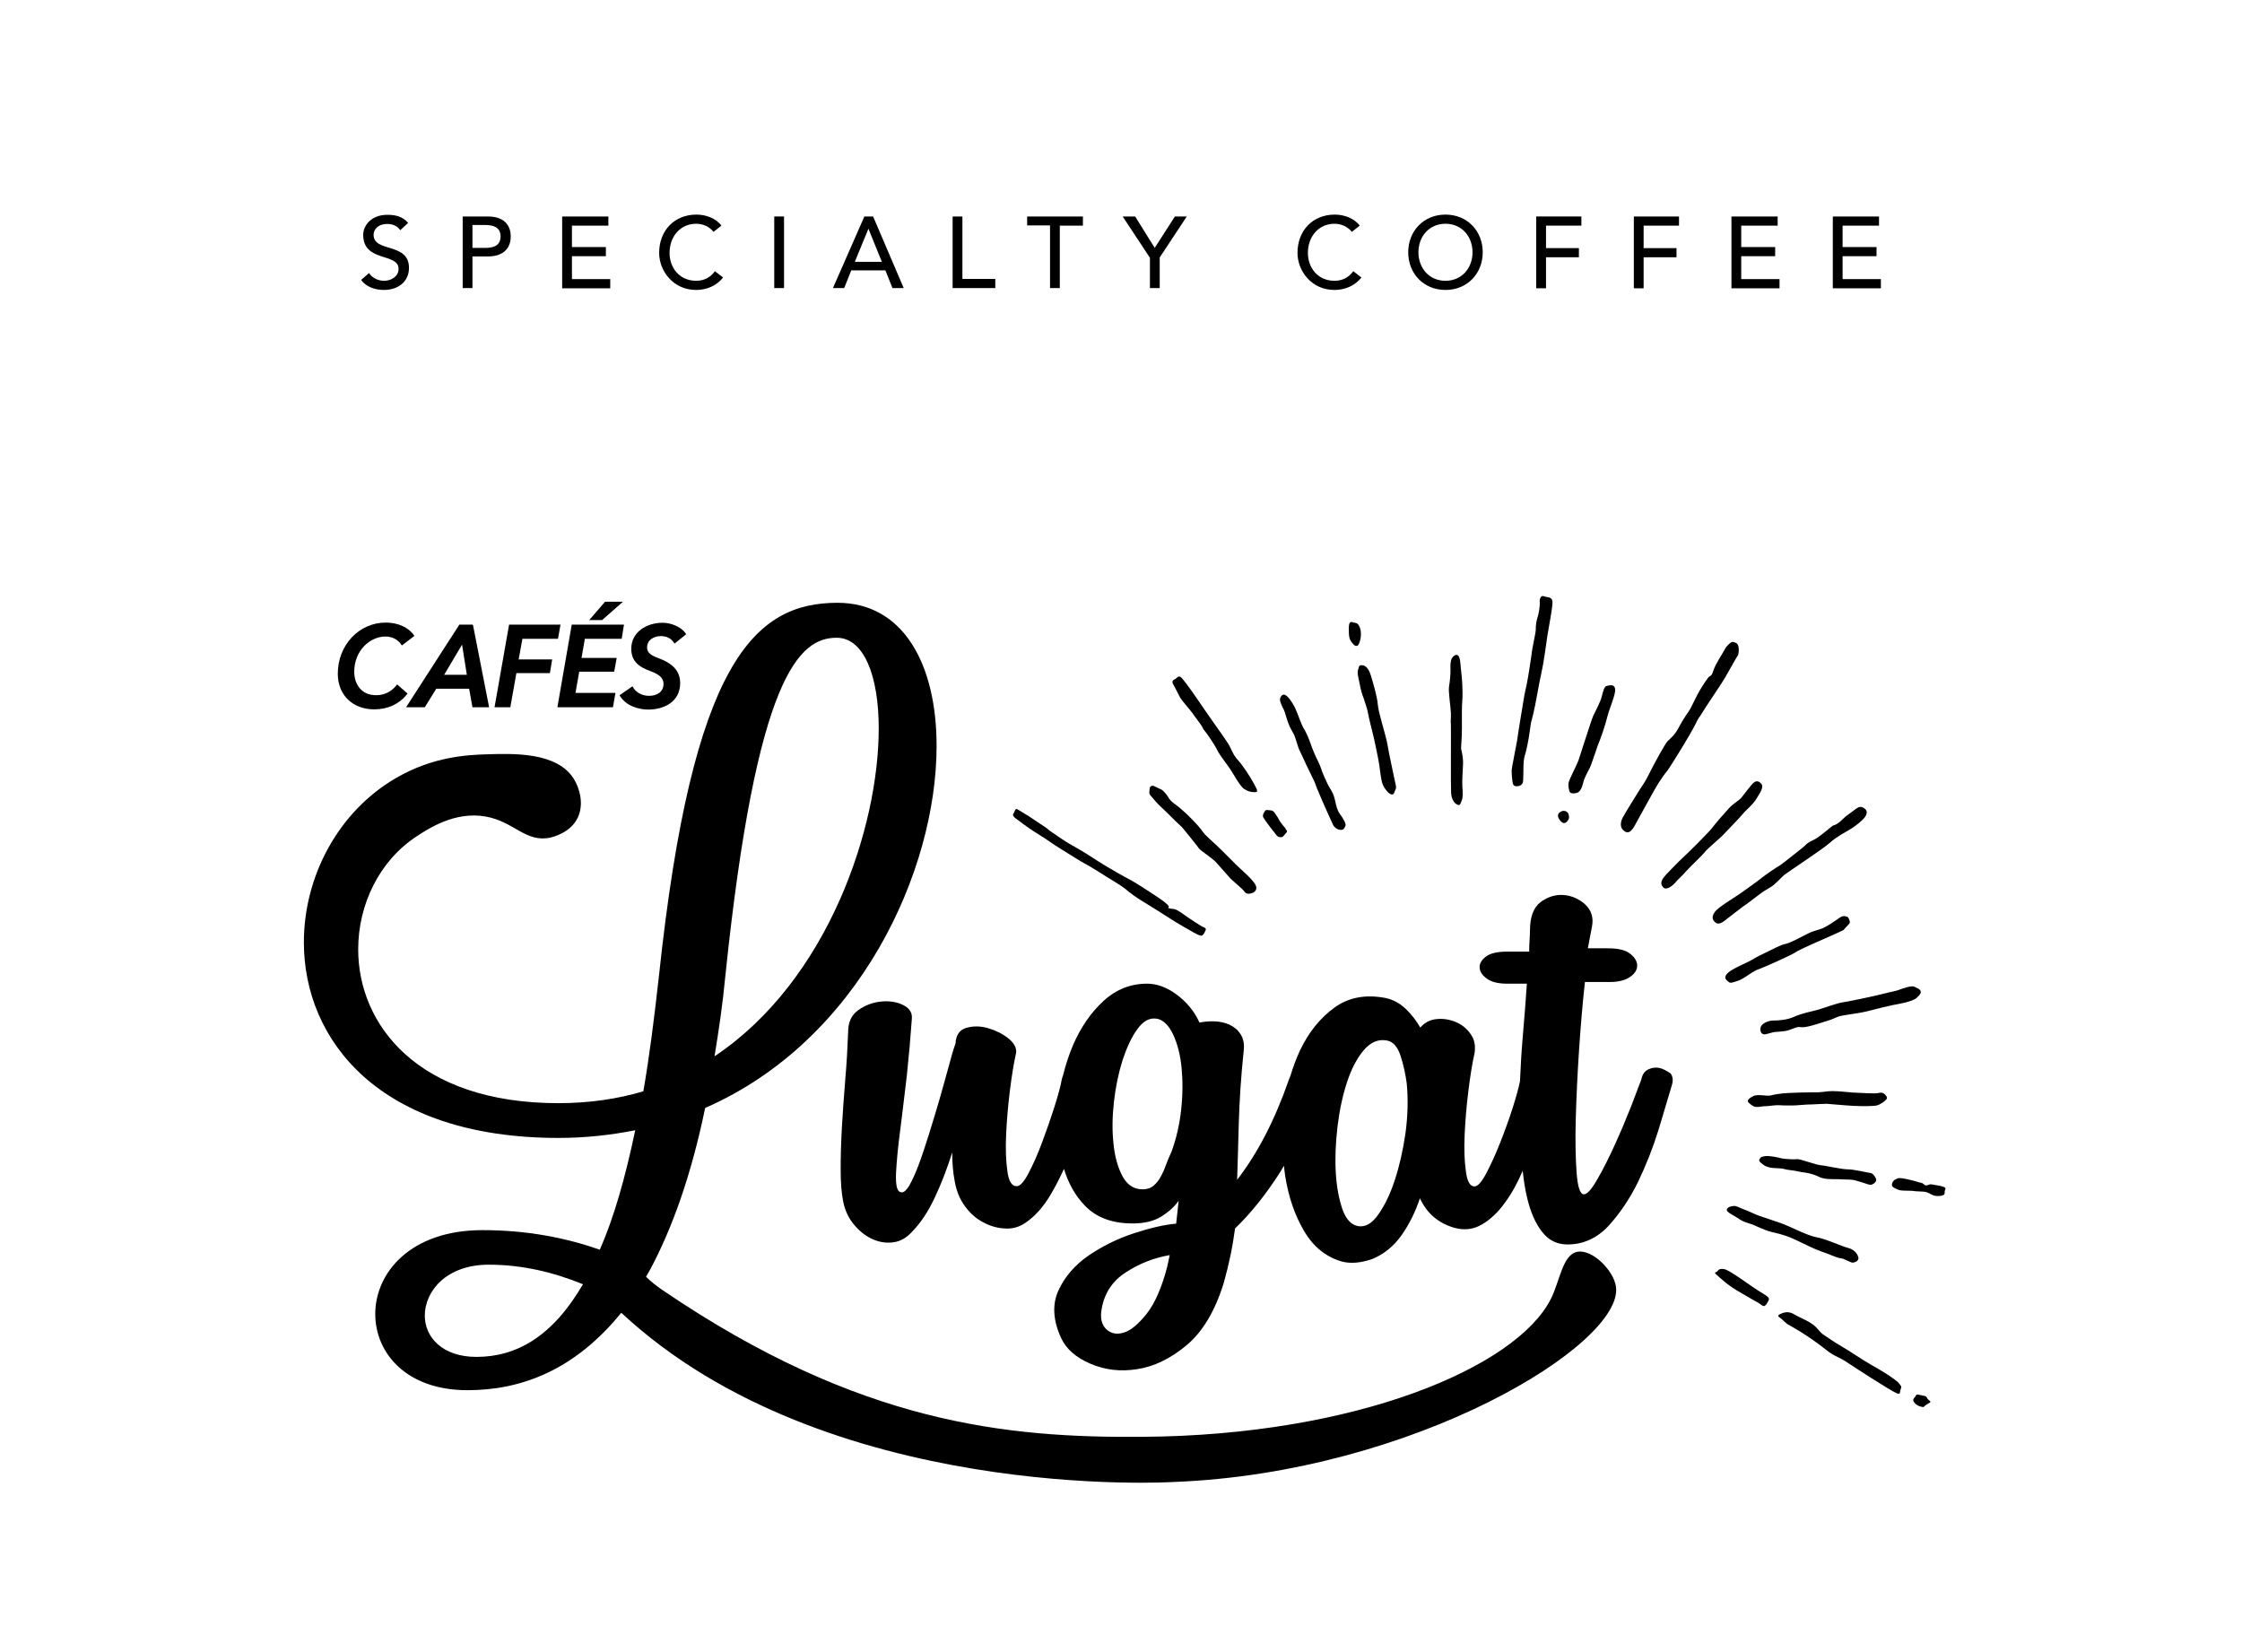 <?xml version="1.0" encoding="utf-8"?>
<!-- Generator: Adobe Illustrator 27.4.1, SVG Export Plug-In . SVG Version: 6.00 Build 0)  -->
<svg version="1.1" id="Calque_1" xmlns="http://www.w3.org/2000/svg" xmlns:xlink="http://www.w3.org/1999/xlink" x="0px" y="0px"
	 viewBox="0 0 1077.2 793.7" style="enable-background:new 0 0 1077.2 793.7;" xml:space="preserve">
<style type="text/css">
	.st0{enable-background:new    ;}
</style>
<g>
	<g>
		<path d="M675.3,544.3c-1.2,8.3-2.9,15.8-5.1,22.5c-2.2,6.8-4.9,12.3-7.9,16.6s-6.2,6.2-9.6,5.7c-3.4-0.5-6-3.3-7.7-8.1
			c-1.7-4.9-2.8-10.8-3.2-17.6c-0.4-6.9-0.1-14.2,0.8-21.9c0.9-7.7,2.4-14.8,4.5-21.3s4.8-11.7,8.1-15.6s7-5.5,11.2-4.7
			c2.9,0.5,5.1,3,6.5,7.3s2.4,8.8,3,13.4C676.6,528.2,676.4,536.1,675.3,544.3 M567.5,533.2c-0.8,7.3-2.4,14.1-4.7,20.3
			c-0.8,1.6-1.6,3.5-2.4,5.7c-0.8,2.2-1.6,4.1-2.6,5.9c-0.9,1.8-2.1,3.3-3.5,4.5s-3.2,1.8-5.3,1.8c-4.2,0-7.4-2.1-9.7-6.3
			c-2.2-4.2-3.7-9.4-4.3-15.6c-0.7-6.2-0.6-12.9,0.2-20.1c0.8-7.2,2.2-13.8,4.1-19.9c2-6.1,4.3-11.1,7.1-15s5.8-5.6,9.3-5.1
			c3.1,0.5,5.8,3.1,7.9,7.5c2.1,4.5,3.5,9.8,4.1,16C568.3,519.1,568.3,525.8,567.5,533.2 M560.8,608.6c-2.6,10-5.9,17.5-9.8,22.5
			c-4,5-7.6,8.1-11,9.1c-3.4,1.1-6.2,0.5-8.5-1.6c-2.2-2.2-3-5.4-2.2-9.7c1.3-7.6,5.2-13.5,11.6-17.6c6.4-4.2,13.5-7,21.1-8.3
			L560.8,608.6z M797.4,513.1c-1.7-0.4-3.5-0.2-5.3,0.6s-3,2.4-3.5,4.9c-0.8,2.2-2.4,6.3-4.7,12.4c-2.4,6.1-5,12.3-7.9,18.7
			s-5.7,12-8.5,16.8c-2.8,4.9-4.9,7.3-6.5,7.3c-1.8,0-3-3.5-3.5-10.4s-0.7-15.6-0.4-26s0.8-21.5,1.6-33.3s1.7-22.5,2.8-32.3h11.8
			c4.2,0,7.5-0.8,9.8-2.4c2.4-1.6,3.5-3.5,3.5-5.5s-1.1-3.9-3.4-5.7c-2.2-1.8-5.8-2.6-10.8-2.6h-9.5l2-10.5
			c0.8-4.3-0.3-7.8-3.3-10.6c-3-2.7-6.5-4.2-10.4-4.5s-7.6,0.9-11,3.4c-3.4,2.6-5.1,7.1-5.1,13.6c0,1.4-0.1,2.9-0.2,4.7
			c-0.1,1.8-0.2,3.6-0.2,5.5h-10.6c-4.7,0-8.1,0.8-10.2,2.4c-2.1,1.6-3.1,3.4-3,5.3s1.3,3.7,3.5,5.3c2.2,1.6,5.5,2.4,9.7,2.4h9.5
			c-0.5,7.8-1.2,16.4-2,25.8c-0.6,7-1,14-1.3,21c-0.6,3-1.7,7.1-3.4,12.5c-1.8,5.7-3.9,11.4-6.1,17c-2.2,5.7-4.5,10.6-6.7,14.8
			s-4.1,6.3-5.7,6.3c-2.1,0-3.5-2.4-4.1-7.3c-0.7-4.9-0.9-10.7-0.6-17.5c0.3-6.7,0.9-13.8,1.8-21.1c0.9-7.3,1.9-13.4,3-18.3
			c0.5-3.5-0.1-6.6-2-9.1c-1.8-2.6-4.2-4.5-7.1-5.7c-2.9-1.2-5.9-1.7-9.1-1.4c-3.1,0.3-5.8,1.6-7.9,4.1c-1.8-3.2-4.1-6.2-6.9-8.9
			c-2.8-2.7-6-4.5-9.7-5.3c-9.7-1.9-18-0.3-24.8,4.7s-12.3,11.8-16.4,20.5c-1.8,3.8-3.3,7.9-4.6,12.2c-0.3,0.6-0.5,1.3-0.8,2
			c-6.8,19.5-15.1,35.4-24.8,47.9c0.3-8.4,0.5-17.6,0.8-27.6s1-21.6,2.4-34.9c0.3-3-0.3-5.5-1.6-7.5s-3.1-3.5-5.3-4.5
			s-4.6-1.5-7.1-1.6s-4.9,0.1-7.3,0.6c-2.4-5.4-6.2-10-11.4-13.8c-4.5-3.2-9.1-4.9-13.8-4.9c-7.9,0-14.9,2.8-20.9,8.3
			s-10.9,12.6-14.6,21.1c-2,4.7-3.6,9.6-4.9,14.8c-0.2,0.6-0.5,1.3-0.6,2c-0.5,3-1.7,7.3-3.5,13s-3.8,11.4-5.9,17
			c-2.1,5.7-4.3,10.6-6.5,14.8s-4.1,6.3-5.7,6.3c-2.4,0-3.9-2.4-4.5-7.3c-0.7-4.9-0.9-10.7-0.6-17.4c0.3-6.8,0.9-13.8,1.8-21.1
			s1.9-13.4,3-18.3c0.3-2.4-1-4.7-3.7-6.9c-2.8-2.2-6-3.8-9.7-4.9s-7.2-1.1-10.4-0.2c-3.3,0.9-5.1,3.4-5.3,7.5
			c-1.1,3-2.2,6.9-3.5,11.8c-1.3,4.9-2.8,10-4.3,15.4c-1.6,5.4-3.2,10.8-4.9,16.2c-1.7,5.4-3.3,10.3-4.9,14.6s-3.2,7.8-4.7,10.4
			c-1.6,2.6-3,3.6-4.3,3c-1.6-0.5-2.2-3.6-2-9.1c0.3-5.5,0.9-12.4,2-20.5c1-8.1,2.1-16.9,3.2-26.4c1-9.5,1.8-18.5,2.4-27.2
			c0.3-3-1.2-5.2-4.3-6.7c-3.1-1.5-6.7-2-10.6-1.6s-7.6,1.8-10.8,4.1c-3.3,2.3-4.9,5.8-4.9,10.4c-0.3,7.6-0.7,15.3-1.4,23.1
			c-0.6,7.8-1.2,15.4-1.6,22.7s-0.6,14.1-0.6,20.3s0.4,11.4,1.2,15.4c0.8,4.1,2.4,7.6,4.9,10.8c2.5,3.1,5.4,5.5,8.7,7.1
			c3.3,1.6,6.7,2.2,10.2,1.8s6.6-2.1,9.3-5.1c4.2-4.3,7.9-9.9,11-16.6c3.2-6.8,5.9-13.9,8.3-21.5c0,5.1,0.4,9.7,1.2,13.8
			c0.8,4.6,2.4,8.6,4.9,12s5.4,6,8.7,7.7c3.3,1.8,6.7,2.8,10.2,3c3.5,0.3,6.8-0.5,9.7-2.4c4.7-3,9-7.7,12.8-14.2
			c2.3-3.9,4.3-7.9,6.2-12c2.1,6.9,5.4,12.9,10.1,17.7c5.5,5.7,13.1,8.5,22.9,8.5c5.5,0,10.1-1.1,13.6-3.2c3.5-2.2,6.4-4.7,8.5-7.7
			l-1.2,11c-5.8,0.5-12.6,2.1-20.5,4.7c-7.9,2.6-15.1,6.2-21.7,10.7c-6.6,4.6-11.4,10.2-14.4,16.8s-2.6,14.3,1.4,22.9
			c2.4,5.1,7,9.2,14,12.2s14.4,3.9,22.5,2.6c8-1.2,15.9-5,23.6-11.4c7.7-6.4,13.7-16.3,17.9-29.8c1.3-4.6,2.4-9.1,3.3-13.4
			c0.9-4.3,1.6-8.7,2.2-13c7.6-7.3,14.9-16.4,21.9-27.4c0.5-0.9,1-1.8,1.6-2.7c0.2,1.7,0.3,3.3,0.6,5c1.6,10,4.6,18.8,9.1,26.4
			c4.5,7.6,10.5,12.4,18.1,14.6c4.2,1.1,9.1,0.7,14.6-1.2c5.8-2.4,10.5-6.3,14.2-11.6s6.6-11.2,8.7-17.6c3.4,7.3,8.9,12,16.6,14.2
			c4.7,1.3,9.1,0.8,13.2-1.6c4.1-2.4,7.8-5.9,11-10.4c3.3-4.4,6.1-9.6,8.6-15.4c0.5,4.8,1.2,9.3,2.2,13.3c1.6,6.6,3.9,12,7.1,16
			c3.1,4.1,7.2,6.1,12.2,6.1c7.6,0,14.2-3,19.7-8.9c5.5-6,10.2-13,14.2-21.1c3.9-8.1,7.2-16.5,9.9-25.2c2.6-8.7,4.7-15.7,6.3-21.1
			c0.8-2.4,0.6-4.4-0.6-5.9C800.6,514.4,799.1,513.5,797.4,513.1"/>
		<path d="M228.9,651.9c-16.6,0-24.8-9.7-24.8-19.8c0-11.8,10.4-24.5,30.7-24.5c16.3,0,31.3,3.7,45.3,9.4
			C265.4,642.2,248.1,651.9,228.9,651.9 M348.5,468.9c15-144.4,35.5-162.5,53.5-162.5c13,0,20.2,18.1,20.2,43.6
			c0,47.3-24.1,120.9-78.9,157.5C345.3,495.4,347.2,482.7,348.5,468.9 M757.9,601.4c-7.2,1.3-8.4,14.1-12.8,22.7
			c-16.6,32.8-93.4,65.5-196.1,66.2c-65,0.5-135.9-6.1-230.4-70.3c-3.4-2.3-6.1-4.5-8.2-6.6c0.8-1.4,1.5-2.6,2-3.5
			c10.4-19.5,19.6-44.7,26.4-77.6C413.1,499.8,450,418.2,450,358.4c0-39.3-16-68.8-47.6-68.8c-40.1,0-69.8,28.5-85.8,179.3
			c-2.3,20.5-4.6,38.9-7.5,55.4c-12.4,3.7-26.1,5.7-40.8,5.7c-67.8,0-96.2-37.9-96.2-73.9c0-21.6,10.2-42.6,28.1-54.3
			c5.5-3.6,18.4-12.2,33.2-9.5c13.6,2.4,19.2,12.7,31.1,10.1c1.1-0.3,9.8-2.3,13.2-9.8c2.9-6.4,0.8-13.9-2-18.4
			c-8.1-13-29.2-12.2-42-11.8c-9,0.3-25.4,1-43.1,11.2c-28.2,16.2-44.6,47.6-44.6,79.1c0,46.7,35.9,94,122.3,94
			c13.1,0,25.4-1.4,36.9-3.7c-4.9,23.5-10.4,42.3-17,57.4c-16.3-5.7-34.9-9.4-56.4-9.4c-34.6,0-51.5,20.5-51.5,40.3
			c0,18.8,15,36.6,44.3,36.6c25.6,0,51.3-9.4,73.9-37.2C397,722.4,563.8,712,563.8,712c115.8-4.4,216.7-66.5,212.6-93.9
			C775.3,610.4,765.1,600.1,757.9,601.4"/>
		<path d="M488.3,393.4c0,0,5.5,4.2,8.7,6.2c3.2,2.1,4,2.4,7.1,4.6s7.3,4.7,12.4,7.9c5.1,3.2,5.1,2.9,7.2,4.2
			c2.2,1.3,6.4,3.9,7.9,4.9s6.5,3.8,9,5.8c2.4,2.1,5.5,4.3,8.5,6.1c3,1.8,9.7,6,13.4,8.4s8.4,5,11,6.5s3.5,1.6,4,1.5
			s1.4-1.6,1.8-2.7c0.3-1.2-0.8-1-2.5-2.1s-4.5-2.8-8.4-5.6c-3.9-2.8-4.1-2.2-6.1-2.6s-0.4-0.3-0.8-1.1c-0.4-0.8-0.4-0.6-2.1-2.1
			c-1.7-1.5-14.6-9.7-15.1-9.9c-0.5-0.2-4.9-2.7-7.1-3.9c-2.2-1.2-8.9-5.2-12.2-7.4c-3.3-2.2-9.1-5.6-11.5-6.9
			c-2.4-1.4-4-2.6-7.4-4.9c-3.4-2.2-2.5-2.1-4.5-3.3c-2-1.3-3.7-2.5-6.3-4.2c-2.6-1.8-1.7-1-2.9-1.8c-1.2-0.8-2.6-1.6-3.6-2.2
			c-1-0.7-1.3,1.3-1.9,2.2C486.2,391.7,487.6,393,488.3,393.4"/>
		<path d="M562.9,392.6c2.3,2.4,4.8,4.5,5.1,4.9s8.1,9.9,8.2,10.3c0.1,0.4,6.6,4.8,7.9,6.3c1.3,1.5,4.8,5.3,6.4,7.2
			c1.7,2,6.1,5.3,7.2,6.8c1,1.5,2.2,1.5,3.7,1c2.2-0.6,2.6-2.4,1.9-3.8c-0.7-1.4-2-2.9-4.6-5.4s-4.9-4.4-6.5-6.2
			c-1.6-1.7-7.8-7.8-11.3-10.9c-3.4-3.1-2.7-3.2-5.4-6.2c-2.7-3.1-7.4-7.7-10.9-10.2c-3.5-2.6-2.6-2.9-4.6-5.2c-2-2.4-2.4-1.9-4.4-3
			s-2.2-0.7-2.8-0.3c-0.6,0.4-0.4,1.6-0.6,2.7c-0.2,1.2,1.4,2.3,2.9,4.3C556.9,387,560.6,390.2,562.9,392.6"/>
		<path d="M610.9,398.2c2.6,3.1,2.6,3.9,4.1,4c1.5,0.2,1.7-0.7,2.9-2c1.1-1.2,0-1.1-0.4-2.4c0,0-1.8-2-2.6-3.3
			c-0.7-1.3-1.3-2.4-2.4-3.9c-1.1-1.6-2.1-1.2-3.3-1.4c-1.2-0.3-1.5,0.5-2,1.4s-0.4,1.3-0.4,1.7C606.8,392.6,608.4,395,610.9,398.2"
			/>
		<path d="M567.1,335.3c0.5,0.9,4,5,4.8,6c0.8,0.9,3.9,5.4,4.8,6.5c0.9,1.1,1.3,2.5,2,3.2s4.8,6.6,6.1,9.3c1.3,2.7,4.9,7.1,6.2,9.1
			c1.3,1.9,4.8,8.4,6.7,9.6s2.9,1.5,5.1,1.6c2.1,0,1.2-1.1-0.5-4.4c-1.6-3-5-8.2-7.5-11c-2.5-2.7-3-5.1-4.5-7.6
			c-1.5-2.4-6.1-8.9-7.4-10.7c-1.3-1.8-7.2-10.4-8.5-12.3s-4.2-6-6.2-8.4c-1.9-2.4-2.4-0.5-3.7,0.1s-1.6,1.4-0.5,3
			C565,331.1,566.6,334.5,567.1,335.3"/>
		<path d="M619.6,348.9c1.3,2.9,2,3.3,2.7,5.5c0.8,2.2,1.2,4,1.8,5.5c0.7,1.4,2.5,5.3,3.4,7.3s4.1,8.1,4.6,9.8
			c0.5,1.7,2.9,6.8,3.5,8.4c0.6,1.5,4.2,9.4,4.8,10.7c0.6,1.4,2,2.3,3,2.5c2.2,0.5,2.4-0.7,3-1.7s-1.3-4.1-2.6-5.8
			c-1.3-1.7-1.8-4.1-2.2-5.9s-0.8-3.6-2.3-6s-1.7-3.2-3.1-6.2c-1.4-3-1.4-4.3-2.9-7.2c-1.5-2.9-2.8-6.2-3.7-8.8
			c-0.9-2.6-2.2-5.5-3.3-7.2c-1.1-1.8-2.8-7.1-4.2-10c-1.5-2.9-3.4-5.5-4.8-6c-1.4-0.5-2.4,1.4-2.3,2.4c0,1,1.1,3.5,1.8,4.7
			C617.4,342,618.3,346.1,619.6,348.9"/>
		<path d="M652.5,321.8c-0.5,1.5,0,2.9,0.7,6.4c0.6,3.4,1.3,5.5,2,7.3c0.7,1.9,2,6.2,2.1,7.2c0.1,0.9,1.7,7.6,2.3,9.8
			c0.6,2.2,2.8,12.8,3.1,15.1c0.3,2.3,0.9,7.7,1.7,9.4c0.7,1.7,2.3,3.8,3.5,4.4c2,1.1,1.9-0.9,2.6-2.1c0.6-1.2,0-2.3-0.5-4.9
			s-2.7-12.5-3.4-16.8s-4.3-15-4.6-19s-2.5-11.3-3.4-14.2c-0.9-2.9-2.3-4.7-4.1-4.8C652.6,319.5,653.1,320.3,652.5,321.8"/>
		<path d="M650.2,309.5c1,1.2,2.2,0.9,2.5,0.2c1.3-2.2,1.6-6.4,0.5-8.6c-1.1-2.3-1.8-1.6-3.5-2.2c-1.8-0.6-1.7,2.1-1.6,5.4
			C648.2,307.6,649.3,308.3,650.2,309.5"/>
		<path d="M697.1,348c0.1,1.4-0.1,30.4,0.1,32.9c0.2,2.5,1,4.2,2.2,5.2c2.2,1.6,2.2,0.1,2.9-1.5c0.7-1.5,0.5-4,0.3-6.9
			c-0.1-2.9,0.1-6.3,0.3-9.8c0.3-3.5-0.7-7.5-0.9-8.1c-0.1-0.6,0.4-4.8,0.4-9.9c0-5-0.1-10.3,0.2-13.7c0.3-3.4-0.1-10.3-0.5-13.1
			c-0.4-2.8-0.3-6.4-1.3-7.9c-1-1.4-2.6,0-3.3,1.2c-0.6,1.2-0.7,3.3-0.6,5.2c0.1,1.9-0.3,6.2-0.7,8.3c-0.4,2.1,0.9,10.8,0.9,12.7
			C697.2,344.8,696.9,346.6,697.1,348"/>
		<path d="M731,377c0.9-0.9,0.8-1.5,0.9-4.4c0.1-2.9-0.1-6.7,0.6-9.2c0.8-2.5,1.8-7,2.5-12.1s0.4-3.2,1.6-8
			c1.2-4.7,2.8-14.9,3.9-19.6c1.1-4.7,2.3-13.5,3-18.5c0.8-5,2.2-11.9,2.4-15.3s-2.1-2.7-4-3.4c-1.9-0.8-2.3,2-2.1,2.9
			c0.2,1-0.5,5.7-1,7s-1,4.3-0.9,5.8s-1.8,9.3-2,11.9c-0.3,2.6-1.9,12.7-2.4,14.8c-0.5,2.1-0.9,4.3-1.1,5.2
			c-0.2,0.9-3.2,19.3-3.5,21.8c-0.4,2.5-2.6,13-2.6,14.3s0.2,5.6,0.8,6.8C727.6,378.1,730.1,377.9,731,377"/>
		<path d="M753.6,393.7c0.4-0.7,0.3-1.2,0.1-2.3c-0.2-1.1-1.8-2.6-3.9-1.4c-2,1.2-1.3,2.9-0.1,4.3
			C751.7,396.8,753.1,394.5,753.6,393.7"/>
		<path d="M757.4,381c2.1-0.5,2.8-3.1,3.4-5.4c0.6-2.4,2.7-6,3.1-6.8c0.5-0.8,3-8.6,3.9-11c1-2.3,3.4-9,4.4-13.2s4.3-11.3,3.8-13.7
			c-0.5-2.4-2.5-1.6-3.9-1.4s-1.9,2.8-2.5,5.1c-0.5,2.3-3.2,7.4-4.1,9.3c-0.9,1.9-6.1,18.5-7,21.1s-4.4,9.1-4.8,10.9
			c-0.4,1.8,0.2,3.6,0.4,4.4C754.5,381.3,756.2,381.3,757.4,381"/>
		<path d="M786.7,394.3c1.4-2.4,8.6-15.8,10.1-18s2.6-4,4.2-5.9c1.5-1.9,11.4-17.9,13.5-22.3s2.1-3.4,3-5.1s9.8-14.8,11.2-17.2
			s5.6-10,6.2-10.8c0.6-0.7,1-5.1-0.6-6c-1.7-0.9-2.3-0.7-3.1,0s-1.9,1.6-2.8,3.5c-0.9,1.8-4.1,6.3-5.2,9.7
			c-1.1,3.4-1.2,1.8-2.5,3.4c-1.2,1.5-4.2,6.1-5.4,8.6s-1.6,3.2-2.7,5.4c-1.1,2.2-1.4,2.3-2.7,4.3s-1.8,2.8-3.6,6.1
			c-1.8,3.3-3.6,4.6-5.1,6.1c-1.4,1.5-7.3,12.5-8,14s-2.5,4.9-3.3,6.1c-0.9,1.2-9.2,14.5-10.3,16.7s-1.1,4.4,0,5.6
			C783.1,402.5,785.3,396.7,786.7,394.3"/>
		<path d="M828.4,400.6c1.8-2,7.3-7.5,8.9-9.5c1.6-2,4.7-4.3,6.5-7.2c1.7-2.8,3.9-5.7,2.4-7.4c-1.5-1.6-2.6-1.3-3.7-0.4
			c-1.1,0.9-4.7,5.7-5.8,7.1s-4,2.9-5.8,4.9c-1.9,2-6.7,7.5-8.4,9.8c-1.8,2.3-12.1,12.5-14.1,14.3s-6.1,6.1-8,8.1
			c-1.8,2-3.2,4-1.3,6c1.7,1.8,5-1.2,6.1-2.6c1.1-1.3,3-2.9,4.9-5.1s8-7.8,9.2-9.5C820.6,407.5,826.6,402.6,828.4,400.6"/>
		<path d="M830.2,441.1c1.3-0.9,6-4.7,7.3-5.6c1.3-0.8,5.5-4,7.7-5.7s3.4-2.3,5.7-3.7c2.2-1.4,4.6-4.2,6.3-5.7
			c1.7-1.4,19-12.7,22.1-15.6c3.1-2.8,7.2-4.9,9.7-6.4s6.7-4.8,7.5-6.6c0.8-1.8,0.3-2.8-1-3.6c-1.3-0.8-2.3-0.7-3.8,0.4
			s-3.1,2.4-4.2,3.1c-1.1,0.7-2.5,2.3-3.5,3.1c-1.1,0.9-2.4,1.7-3,1.7c-0.7,0-6.8,5.9-10,7.2c-3.2,1.4-3.1,2.2-5.1,3.7
			s-9.3,7.5-10.8,8.4c-1.5,0.8-7.3,4.8-8.6,5.9s-8.9,6.6-11,8s-10.2,6.4-11.5,8.3c-1.3,1.8-1.8,3.6,0.2,5.2
			C826.2,444.9,828.9,442,830.2,441.1"/>
		<path d="M862.7,457.5c2.3-1.6,12.9-6,18.8-8.7c6-2.8,3.5-1.4,5.5-3.4s2-2.1,1.6-3.3c-0.5-1.2-0.5-1.6-2-1.9
			c-1.4-0.3-2.4,0.4-4,1.6c-1.6,1.1-4.4,3-6.7,4.1c-2.3,1-4.6,1.2-7.4,2.7c-2.8,1.4-8.2,4.4-10.7,4.9s-6.3,2.7-8.9,3.9
			c-2.6,1.2-5,2.4-7.1,3.7c-2.1,1.3-9.4,4.2-11.6,6.3c-2.2,2.1-1,3.2-0.2,3.9c1.2,1.1,1.5,1,3.5,0.4s2.8-0.9,5-2.3s4.5-3.2,6.9-3.9
			C847.8,464.6,860.3,459.1,862.7,457.5"/>
		<path d="M873.5,485.1c-2.5,0.7-8.1,1.8-11.5,3.4s-8,1.8-9.9,1.8s-4.5,0.9-5.6,2.2c-1.1,1.3-1,3.9,0.8,4.4c1.1,0.3,4-1,5.6-1.1
			s2.5-0.2,4.4-0.4c1.9-0.2,3.2-0.9,5.2-1.6s1.6-0.2,4.1-0.3c2.5-0.1,9.2-2.4,10.6-2.8c1.4-0.4,3.2-1,5.3-2c2.2-0.9,4.6-1,7.2-1.5
			c2.6-0.4,4.5-0.6,8.4-1.6s10-2.5,11.7-2.8s8.9-1.5,11-3.3c2-1.8,2.4-2.7,1.8-3.7c-0.6-0.9-1.3-0.9-2.7-1.7
			c-1.4-0.8-5.7,0.8-7.6,1.5c-1.9,0.7-3.9,0.9-6.8,1.7c-2.9,0.8-17.2,3.9-19.8,4.2C883,481.8,876,484.4,873.5,485.1"/>
		<path d="M905,525.3c-0.9-0.5-1.6-0.4-2.8-0.1c-1.2,0.3-9.4-0.2-11.9-0.3c-2.5-0.2-7.1-0.7-10-0.7c-3,0-4.8,0.7-8.8,0.6
			c-4,0-8.1,0.1-12,0.3c-4,0.2-6.9,0.7-8.8,1.2c-1.9,0.5-6.2-0.9-8.5,0.4c-2.3,1.2-3.1,2.2-1.8,3.3c1.1,0.9,2.1,1.7,3.2,1.8
			c1.1,0.2,2.9-0.3,3.8-0.3c0.9,0,2.2-0.1,4.7-0.4c2.5-0.3,3.5,0,5.5,0s4.3,0.1,7.4-0.2c3.1-0.3,3.1-0.2,5.7-0.3
			c2.6-0.1,5.3-0.3,7-0.3c1.7,0.1,8.8,0.8,12.9,1c4.1,0.2,9.4,0.2,11.1-0.2c1.7-0.4,3.9-2,4.7-3C907.1,527.1,905.8,525.8,905,525.3"
			/>
		<path d="M898.4,563.5c-1.1-0.1-7.5-1.7-10.6-1.7s-11.1-1.9-13.1-2s-10-3.1-11.1-2.9c-1.1,0.2-6,0-7.7-0.4c-1.8-0.5-4.5-1-6.4-1.1
			c-1.3-0.1-3.3,0.3-3.6,0.8s-1.4,1.2,0.2,2.5c1.6,1.4,2.2,1.7,4.2,2.2s4.9,0.2,6.8,0.7c1.9,0.6,3.7,0.5,6.4,1.1
			c2.8,0.7,4.3,0.5,7.2,1.4c3,0.9,3.2,1.6,5.7,2.1c2.6,0.5,6.5,0.2,8.6,0.4s4.2-0.1,6.4,0.5s2.6,0.8,4,1.2c1.3,0.4,3,1.2,4,0.8
			s2.7-1.6,1.8-3.1C900.5,564.5,899.5,563.5,898.4,563.5"/>
		<path d="M933.2,570c-1.3-0.4-2.6-0.5-4.6-0.9s-2,0.5-3.2,0.4s-0.9-1-2.6-1.3c-1.7-0.3-1.9-0.7-6.2-1.6c-4.3-0.9-4.4-0.7-5.9,0
			s-2.3,3-1.2,3.7c0.9,0.6,2.6,1.5,3.8,1.6c1.2,0.2,3.7,0.1,5.2,0.2c1.5,0.2,2.3,0.3,5.6,0.4c3.3,0.2,3.8,2.4,7.6,2.1
			c3.8-0.3,2.2-1.7,2.8-2.8S934.5,570.4,933.2,570"/>
		<path d="M875.2,601.3c4,1.3,6.9,2.9,9.1,3.2c2.2,0.2,4.9,2.4,6.2,2.1c1.3-0.3,2.9-1.2,2.3-2.8c-0.5-1.6-2.1-3.6-5-4.3
			s-10.8-4.4-15.1-5.1c-4.3-0.7-13-5.4-17.2-6.8c-4.3-1.4-7.7-2.7-10-3.4s-4.6-2.1-7.5-3.1c-2.9-1.1-3.5-1.8-5.1-1.7
			c-2.5,0.2-4.2,1.5-2.7,2.8s2.2,1.4,4.4,2.8c2.2,1.4,2.3,1.7,5.9,2.8c3.6,1.1,6.4,3.1,11.2,4.2c4.9,1.1,8.1,2.2,11.5,3.9
			C866.7,597.5,871.2,599.9,875.2,601.3"/>
		<path d="M845,620.2c-5.1-3.2-14-10.1-16.7-10.5c-1.5-0.2-2.3-0.1-3.1,1s-2.9-0.3,1.5,3.5s5.8,4.6,10.4,7.3
			c4.6,2.7,5.5,3.2,7.5,4.3c2.1,1.1,2.8,3,4.4,0.3C850.8,623.4,850.1,623.4,845,620.2"/>
		<path d="M906.6,660.2c-2.7-1.7-3.7-2.3-8.1-4.8c-4.3-2.5-9.3-6-13.6-8.5s-5.3-3.4-7.8-5s-1.9-1.4-4.5-4.2s-7.7-4.5-10.3-6.1
			c-2.6-1.7-4.9-1.3-6.9-0.3c-2,0.9-0.6,1.4,0.6,2.4c0,0,2.1,2,2.7,2.4c0.6,0.4,1.9,1,6,3.5s8.9,5.9,12.8,9c3.9,3.1,5,2.8,9.3,5.5
			c4.2,2.7,6,4,12.2,7.9s10.5,6.6,12.4,7.4c1.9,0.8,1.3-0.8,1.9-2.2c0.5-1.4-0.1-1.4-0.7-2.3C912.1,663.9,909.3,662,906.6,660.2"/>
		<path d="M926,671.8c-0.7-1.4-1.2-1-3.5-1.6s-1.6,0.2-2.7,1.3c-1.1,1.2-0.3,2,0.2,2.6c0,0,0.9,1.2,2.9,1.7s0.8,0.1,3.4-1.4
			C928.9,673.1,926.6,673.2,926,671.8"/>
		<g>
			<path d="M195.8,333.2l-5-4.4l-0.3,0.4c-2.5,3.2-5.9,4.8-9.8,4.8c-7.3,0-10.5-5.6-10.5-11.2c0-10.5,7.8-17,15-17
				c3.8,0,6.4,2,7.6,3.9l0.3,0.4l6-4.6l-0.2-0.3c-2.5-3.7-7.7-6.1-13.5-6.1c-12.9,0-23.1,10.8-23.1,24.6c0,10.2,7.1,17.1,17.6,17.1
				c6.4,0,12-2.6,15.6-7.2L195.8,333.2z"/>
			<path d="M227.1,300.1h-6.4l-25.6,39.7h9l5.5-8.9h15.8l1.6,8.9h8l-7.7-39.3L227.1,300.1z M224.3,324.2h-10.9l8.6-14.5L224.3,324.2
				z"/>
			<polygon points="251,306.9 268.1,306.9 269.3,300.1 244.6,300.1 237.6,339.8 245.2,339.8 248.1,323.4 264.2,323.4 265.3,316.8 
				249.2,316.8 			"/>
			<polygon points="295.1,322.7 296.3,316.1 279.4,316.1 281,306.9 298.7,306.9 299.8,300.1 274.7,300.1 267.8,339.8 294.5,339.8 
				295.7,332.9 276.5,332.9 278.3,322.7 			"/>
			<polygon points="299.3,289.1 290.7,289.1 283.1,297.9 289.3,297.9 			"/>
			<path d="M315.9,316c-3-1.1-5-2.4-5-4.9c0-4.1,3.9-5.5,6.6-5.5s5,1.1,6.3,3.2l0.3,0.4l5.6-4.5l-0.2-0.3c-2.5-3.6-7.5-5.2-11.2-5.2
				c-7.4,0-15,4.3-15,12.5c0,6.5,4.5,9,8.9,10.6c4,1.5,6.6,3.1,6.6,6.2c0,4.3-3.6,5.8-7,5.8c-3.3,0-6.4-1.7-7.7-4.2l-0.2-0.4
				l-6.2,4.3l0.2,0.4c3,4.8,9,6.5,13.6,6.5c7.1,0,15.3-3.4,15.3-12.8C326.7,322.4,323.5,318.8,315.9,316z"/>
		</g>
	</g>
	<g class="st0">
		<path d="M177.3,131.2c1.7,2.5,4.5,3.7,7.3,3.7c3.1,0,6.9-1.9,6.9-5.7c0-7.9-17-3-17-16.4c0-4,3.4-9.6,11.7-9.6
			c3.7,0,7.3,0.8,9.9,3.9l-3.8,3.5c-1.2-1.8-3.4-3-6.1-3c-5.1,0-6.7,3.1-6.7,5.2c0,8.7,17,3.5,17,15.9c0,6.7-5.3,10.6-12,10.6
			c-4.4,0-8.6-1.5-11-4.8L177.3,131.2z"/>
		<path d="M222.3,104h12.1c8.8,0,11,5.3,11,9.6c0,4.3-2.2,9.6-11,9.6H227v15.2h-4.7V104z M227,119.1h6.1c3.7,0,7.4-0.9,7.4-5.5
			s-3.7-5.5-7.4-5.5H227V119.1z"/>
		<path d="M270.1,104h22.2v4.4h-17.5v10.3h16.3v4.4h-16.3v11h18.4v4.4h-23.1V104z"/>
		<path d="M342.8,111.4c-1.9-2.5-5.1-3.9-8.3-3.9c-7.7,0-12.8,6.2-12.8,14c0,7.2,4.8,13.4,12.8,13.4c3.9,0,6.9-1.7,9-4.6l3.9,3
			c-1,1.4-5.1,6-13,6c-10.9,0-17.7-9.1-17.7-17.8c0-10.7,7.3-18.4,17.9-18.4c4.5,0,9.3,1.7,12,5.3L342.8,111.4z"/>
		<path d="M372,104h4.7v34.4H372V104z"/>
		<path d="M415.3,104h4.2l14.7,34.4h-5.4l-3.4-8.5H409l-3.4,8.5h-5.4L415.3,104z M423.7,125.8l-6.4-15.8h-0.1l-6.5,15.8H423.7z"/>
		<path d="M457.7,104h4.7v30h15.8v4.4h-20.5V104z"/>
		<path d="M504.6,108.3h-11.1V104h26.8v4.4h-11.1v30h-4.7V108.3z"/>
		<path d="M552.4,123.7l-13-19.7h6l9.4,15.1l9.7-15.1h5.7l-13,19.7v14.7h-4.7V123.7z"/>
		<path d="M649.5,111.4c-1.9-2.5-5.2-3.9-8.3-3.9c-7.7,0-12.8,6.2-12.8,14c0,7.2,4.8,13.4,12.8,13.4c3.9,0,6.9-1.7,9-4.6l3.9,3
			c-1,1.4-5.1,6-13,6c-10.9,0-17.7-9.1-17.7-17.8c0-10.7,7.3-18.4,17.9-18.4c4.5,0,9.3,1.7,12,5.3L649.5,111.4z"/>
		<path d="M676.6,121.2c0-10.2,7.4-18.1,17.9-18.1s17.9,7.9,17.9,18.1c0,10.2-7.4,18.1-17.9,18.1S676.6,131.4,676.6,121.2z
			 M707.5,121.2c0-7.5-5.1-13.7-13-13.7s-13,6.2-13,13.7c0,7.5,5.1,13.7,13,13.7S707.5,128.7,707.5,121.2z"/>
		<path d="M738.2,104h21.6v4.4h-17v10.8h15.8v4.4h-15.8v14.9h-4.7V104z"/>
		<path d="M785.1,104h21.6v4.4h-17v10.8h15.8v4.4h-15.8v14.9h-4.7V104z"/>
		<path d="M831.9,104h22.2v4.4h-17.5v10.3h16.3v4.4h-16.3v11H855v4.4h-23.1V104z"/>
		<path d="M880.6,104h22.2v4.4h-17.5v10.3h16.3v4.4h-16.3v11h18.4v4.4h-23.1V104z"/>
	</g>
</g>
</svg>
